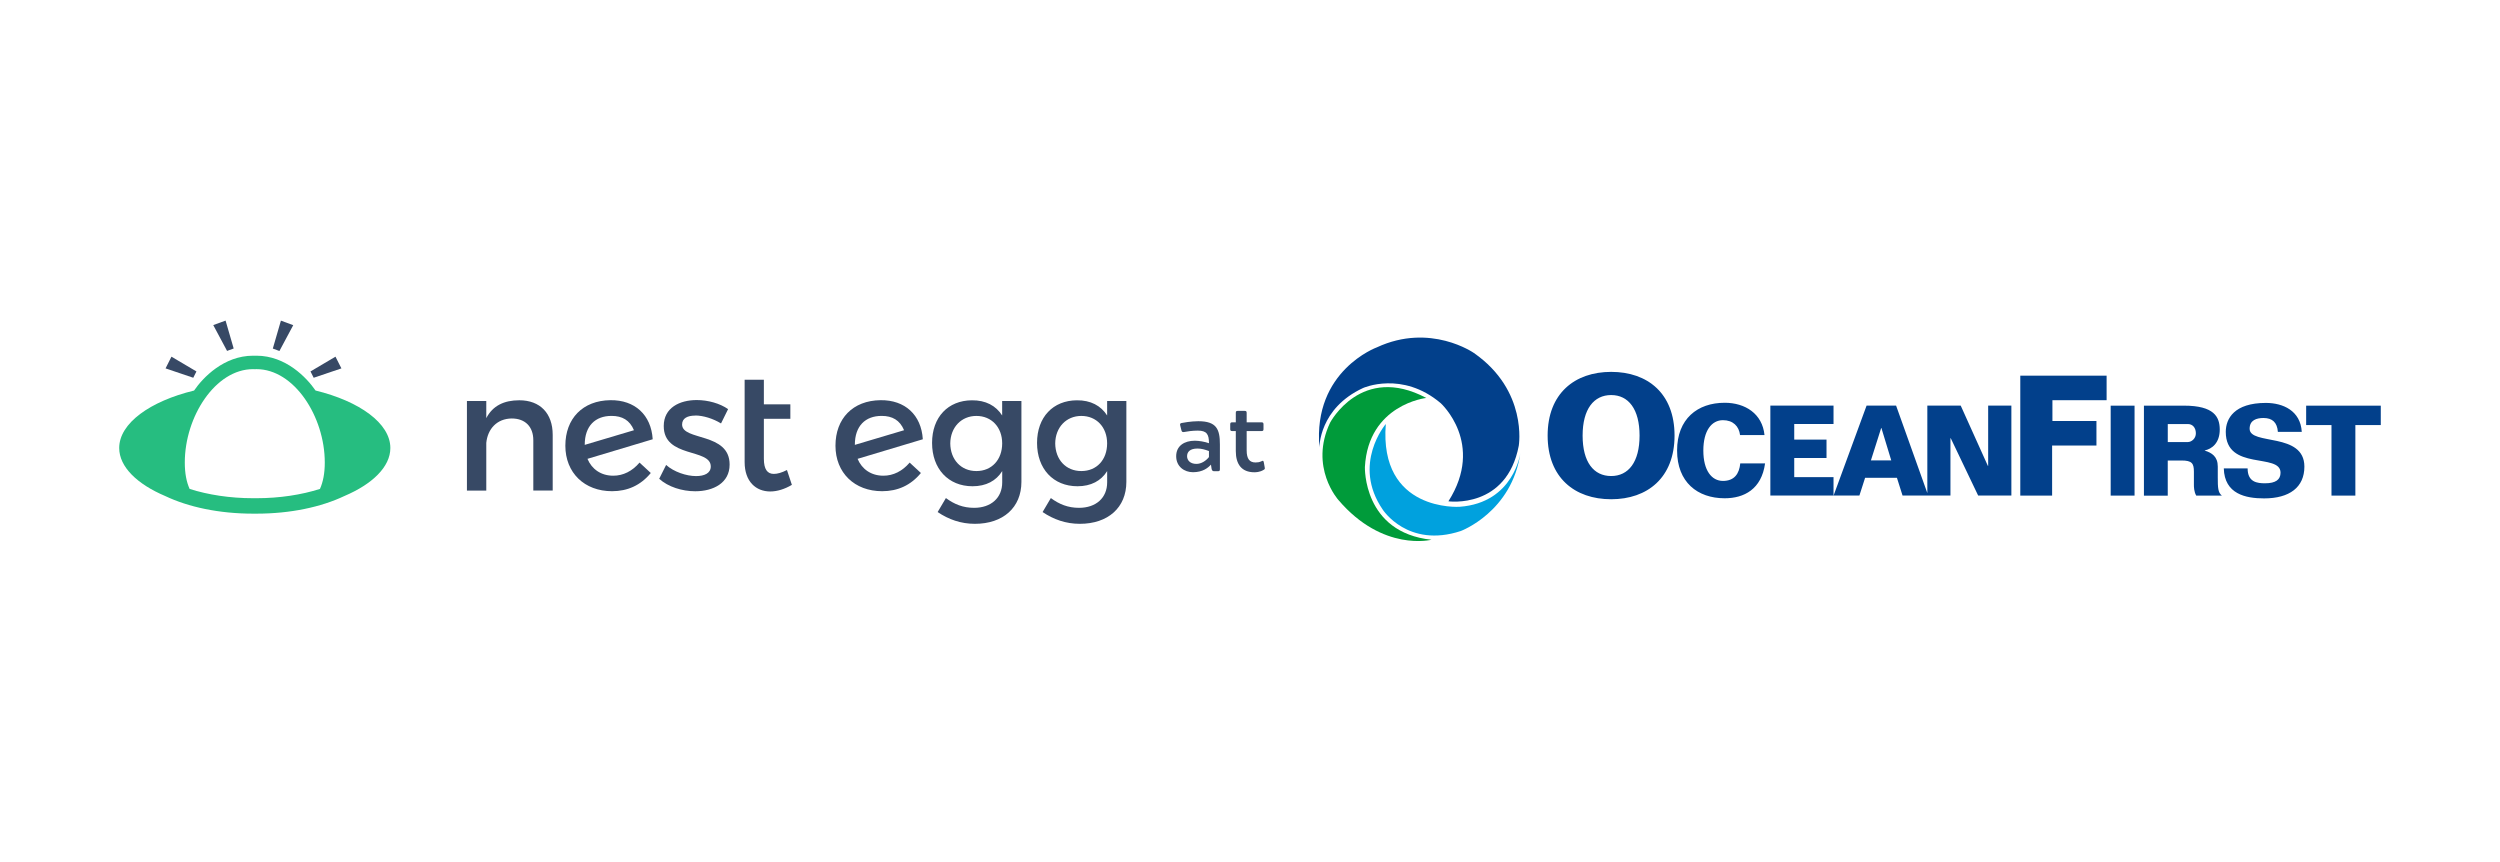 <?xml version="1.0" encoding="UTF-8"?><svg id="Layer_1" xmlns="http://www.w3.org/2000/svg" viewBox="0 0 824 284"><defs><style>.cls-1,.cls-2{fill:#02408b;}.cls-3{fill:#00a1de;}.cls-4{fill:#009b3a;}.cls-5{fill:#374965;}.cls-6{fill:#26bd80;}.cls-2{fill-rule:evenodd;}</style></defs><path class="cls-5" d="m401.41,155.31c.54,0,.67-.16.67-.67v-8.14c0-5-1.07-7.67-7.13-7.67-2.34,0-5.16.51-5.54.6-.47.13-.53.32-.41.82l.38,1.52c.16.51.23.64.76.64,1.18-.22,2.85-.48,4.66-.48,2.92,0,3.68,1.18,3.68,4.15-1.4-.5-3.33-.82-4.66-.82-3.42,0-6.15,1.66-6.15,5.1s2.7,5.28,5.54,5.28c3.29,0,5.03-1.51,5.92-2.5l.23,1.49c.19.51.34.67.73.67h1.32Zm-6.74-7.47c1.4,0,2.44.34,3.8.82v1.99c-.96,1.21-2.5,2.25-4.12,2.25-2.18,0-3.09-1.3-3.09-2.53,0-1.46,1.01-2.53,3.42-2.53Z"/><path class="cls-5" d="m415.73,152.05c-.67.31-1.21.38-1.91.38-1.93,0-2.92-1.14-2.92-3.99v-6.36h4.89c.5,0,.66-.16.66-.66v-1.52c0-.54-.16-.7-.66-.7h-4.89v-3.1c0-.51-.16-.67-.66-.67h-2.25c-.54,0-.67.16-.67.67v3.1h-1.17c-.51,0-.67.16-.67.67v1.55c0,.5.16.66.67.66h1.17v6.59c0,4.36,1.93,6.99,6.11,6.99.41,0,1.8,0,3.06-.79.42-.22.45-.37.35-.85l-.28-1.58c-.07-.41-.17-.56-.35-.56-.09,0-.28.06-.5.19Z"/><path class="cls-5" d="m182.17,143.31v18.38h-6.39v-16.6c0-4.44-2.67-7.16-7.11-7.16-4.88.05-7.94,3.44-8.39,8.05v15.73h-6.38v-29.55h6.38v5.66c2.12-4.11,5.89-5.89,10.88-5.89,6.89,0,11.01,4.33,11.01,11.38Z"/><path class="cls-5" d="m192.72,146.58v.05l16.23-4.83c-1.39-3.33-3.88-4.72-7.39-4.72-5.38,0-8.83,3.33-8.83,9.5Zm18.06,5.88l3.72,3.44c-3.33,4.06-7.66,6-12.77,6-9.1,0-15.39-6.06-15.39-15s5.72-14.89,14.84-15c8.05-.11,13.45,4.83,13.95,12.88l-21.5,6.45c1.44,3.44,4.49,5.56,8.5,5.56,3.28,0,6.27-1.5,8.67-4.33"/><path class="cls-5" d="m229.15,136.98c-2.5,0-4.33.84-4.33,2.94,0,5.45,15.71,2.5,15.66,13.22,0,6.06-5.38,8.78-11.33,8.78-4.33,0-8.94-1.44-11.88-4.11l2.28-4.56c2.55,2.28,6.66,3.67,9.89,3.67,2.72,0,4.83-.94,4.83-3.17,0-6.06-15.55-2.67-15.5-13.34,0-6,5.22-8.55,10.88-8.55,3.72,0,7.66,1.11,10.33,2.99l-2.33,4.72c-2.62-1.61-5.89-2.62-8.5-2.62"/><path class="cls-5" d="m260.98,159.82c-2.33,1.39-4.83,2.17-7.11,2.17-4.67,0-8.44-3.22-8.44-9.67v-27.16h6.34v8.11h8.73v4.77h-8.73v13.16c0,3.49,1.16,5,3.28,5,1.16,0,2.6-.39,4.33-1.28l1.62,4.88h-.01Z"/><path class="cls-5" d="m281.75,146.58v.05l16.23-4.83c-1.39-3.33-3.88-4.72-7.39-4.72-5.38,0-8.83,3.33-8.83,9.5Zm18.06,5.88l3.72,3.44c-3.33,4.06-7.66,6-12.77,6-9.1,0-15.39-6.06-15.39-15s5.72-14.89,14.84-15c8.05-.11,13.45,4.83,13.95,12.88l-21.5,6.45c1.44,3.44,4.49,5.56,8.5,5.56,3.28,0,6.27-1.5,8.67-4.33"/><path class="cls-5" d="m330.32,146.14c0-5.33-3.51-9.05-8.5-9.05s-8.55,3.78-8.61,9.05c.05,5.33,3.51,9.12,8.61,9.12s8.5-3.78,8.5-9.12Zm6.34-14v26.67c0,8.5-6.06,13.84-15.34,13.84-4.61,0-8.67-1.44-12.27-3.88l2.72-4.61c2.78,2.05,5.66,3.22,9.28,3.22,5.61,0,9.28-3.28,9.28-8.39v-3.72c-2,3.22-5.33,5-9.78,5-8,0-13.34-5.77-13.34-14.28s5.27-14,13.11-14.05c4.56-.05,7.94,1.78,9.99,5v-4.77h6.34Z"/><path class="cls-5" d="m364.91,146.14c0-5.33-3.51-9.05-8.5-9.05s-8.55,3.78-8.61,9.05c.05,5.33,3.49,9.12,8.61,9.12s8.5-3.78,8.5-9.12Zm6.34-14v26.67c0,8.5-6.06,13.84-15.34,13.84-4.61,0-8.66-1.44-12.27-3.88l2.72-4.61c2.78,2.05,5.66,3.22,9.28,3.22,5.61,0,9.28-3.28,9.28-8.39v-3.72c-2,3.22-5.33,5-9.78,5-8,0-13.33-5.77-13.33-14.28s5.27-14,13.11-14.05c4.56-.05,7.94,1.78,9.99,5v-4.77h6.34-.01Z"/><path class="cls-6" d="m103.99,128.7c-2.93-4.26-9.81-11.46-19.45-11.46h-1.11c-9.66,0-16.55,7.22-19.46,11.48-14.49,3.52-24.68,10.78-24.68,18.94,0,6.22,5.93,11.92,15.16,15.83,7.63,3.63,17.74,5.81,28.97,5.81h1.11c11.24,0,21.34-2.19,28.97-5.81,9.23-3.92,15.16-9.62,15.16-15.83,0-8.16-10.2-15.42-24.67-18.95Zm1.47,32.45c-6.07,1.93-13.27,3.06-20.92,3.06h-1.12c-7.65,0-14.85-1.13-20.92-3.06-1.03-2.28-1.59-5.13-1.59-8.7,0-15.13,10.08-30.78,22.51-30.78.19,0,.38.01.57.03.19,0,.36-.03.55-.03,12.42,0,22.51,15.65,22.51,30.78,0,3.57-.57,6.42-1.59,8.7Z"/><path class="cls-5" d="m77.03,114.86l-2.19.8-4.55-8.51,4.06-1.48,2.67,9.2Z"/><path class="cls-5" d="m64.75,122.43l-1.05,2.08-9.13-3.09,1.94-3.86,8.24,4.87Z"/><path class="cls-5" d="m102.34,122.43l1.05,2.08,9.14-3.09-1.96-3.86-8.24,4.87Z"/><path class="cls-5" d="m89.91,114.88l2.19.81,4.55-8.51-4.06-1.5-2.67,9.2Z"/><path id="Layer" class="cls-2" d="m531.04,164.55c-11.99,0-20.94-7.1-20.94-20.99s8.95-20.99,20.94-20.99,20.89,7.08,20.89,20.99-8.95,20.99-20.89,20.99h0Zm0-7.65c5.7,0,9.36-4.6,9.36-13.33s-3.66-13.36-9.36-13.36-9.41,4.6-9.41,13.36,3.66,13.33,9.41,13.33h0Zm42.48-13.5c-.34-2.91-2.31-4.91-5.63-4.91-3.73,0-6.47,3.44-6.47,10.01s2.74,10.01,6.47,10.01,5.37-2.33,5.7-5.78h8.18c-1.16,8.52-6.93,11.5-13.31,11.5-8.98,0-15.69-5.32-15.69-15.74s6.71-15.74,15.69-15.74c6.76,0,12.42,3.61,13.12,10.64h-8.06Zm9.99,19.93v-29.65h20.82v6.06h-12.95v5.15h10.64v6.06h-10.64v6.31h12.95v6.06h-20.82Zm20.84,0l10.88-29.65h9.72l10.3,28.83v-28.83h11l8.95,19.86h.1v-19.86h7.65v29.65h-10.95l-9.03-18.89h-.1v18.89h-15.79l-1.85-5.85h-10.49l-1.88,5.85h-8.52Zm12.3-11.58h6.71l-3.25-10.69h-.07l-3.39,10.69Zm49.24-27.94h28.45v8.09h-17.86v6.86h14.51v8.09h-14.61v16.49h-10.49v-39.52Zm29.79,9.89h7.87v29.65h-7.87v-29.65Zm10.97,0h13.19c9.99,0,11.74,3.75,11.79,7.77.05,4.6-2.67,6.52-4.93,6.98v.07c2.31.72,4.28,1.95,4.28,5.25v3.49c0,3.49.07,5.1,1.35,6.09h-8.45c-.75-1.28-.77-2.94-.77-3.61v-4.28c0-2.74-.65-3.68-4.07-3.68h-4.55v11.58h-7.85v-29.65Zm7.85,6.06v5.94h6.59c1.25,0,2.72-1.18,2.67-2.96-.05-1.85-1.11-2.98-2.67-2.98h-6.59Zm36.29,2.58c-.22-3.1-1.81-4.57-4.74-4.57-2.24,0-4.57.67-4.57,3.54,0,5.56,18.05,1.03,18.05,12.49,0,6.81-4.91,10.47-13.28,10.47-6.04,0-13.07-1.42-13.28-9.89h7.85c0,4.57,3.2,4.91,5.75,4.91,3.56,0,5.1-1.25,5.1-3.49,0-6.64-18.05-.46-18.05-13.45,0-4.4,2.82-9.55,13.21-9.55,5.68,0,11.43,2.58,11.84,9.55h-7.87Zm17.67,21.01v-23.25h-8.35v-6.4h24.6v6.4h-8.38v23.25h-7.87Z"/><path id="Layer-2" class="cls-4" d="m470.08,131.17s-19.08,2.12-20.21,22.76c0,0-.69,21.59,21.95,23.97,0,0-16.01,4.1-30.68-13.1,0,0-9.72-10.79-2.73-25.51,0,0,10.29-19.51,31.68-8.13h0Z"/><path id="Layer-3" class="cls-3" d="m481.48,175.02c-17.49,5.78-25.73-7.05-25.73-7.05-10.29-14.98,1.01-28.22,1.01-28.22-2.3,29.07,24.3,27.29,24.3,27.29,18.05-1.31,20.09-17.91,20.09-17.91-2.73,19.61-19.67,25.89-19.67,25.89Z"/><path id="Layer-4" class="cls-1" d="m453.83,114.48c17.63-8.19,31.96,1.86,31.96,1.86,17.85,12.41,14.8,30.56,14.8,30.56-3.98,20.98-23.19,18.33-23.19,18.33,12.13-19.08-2.53-32.34-2.53-32.34-12.73-10.77-25.59-5.01-25.59-5.01-14.55,6.73-14.39,19.57-14.39,19.57-2.22-25.29,18.94-32.97,18.94-32.97Z"/></svg>